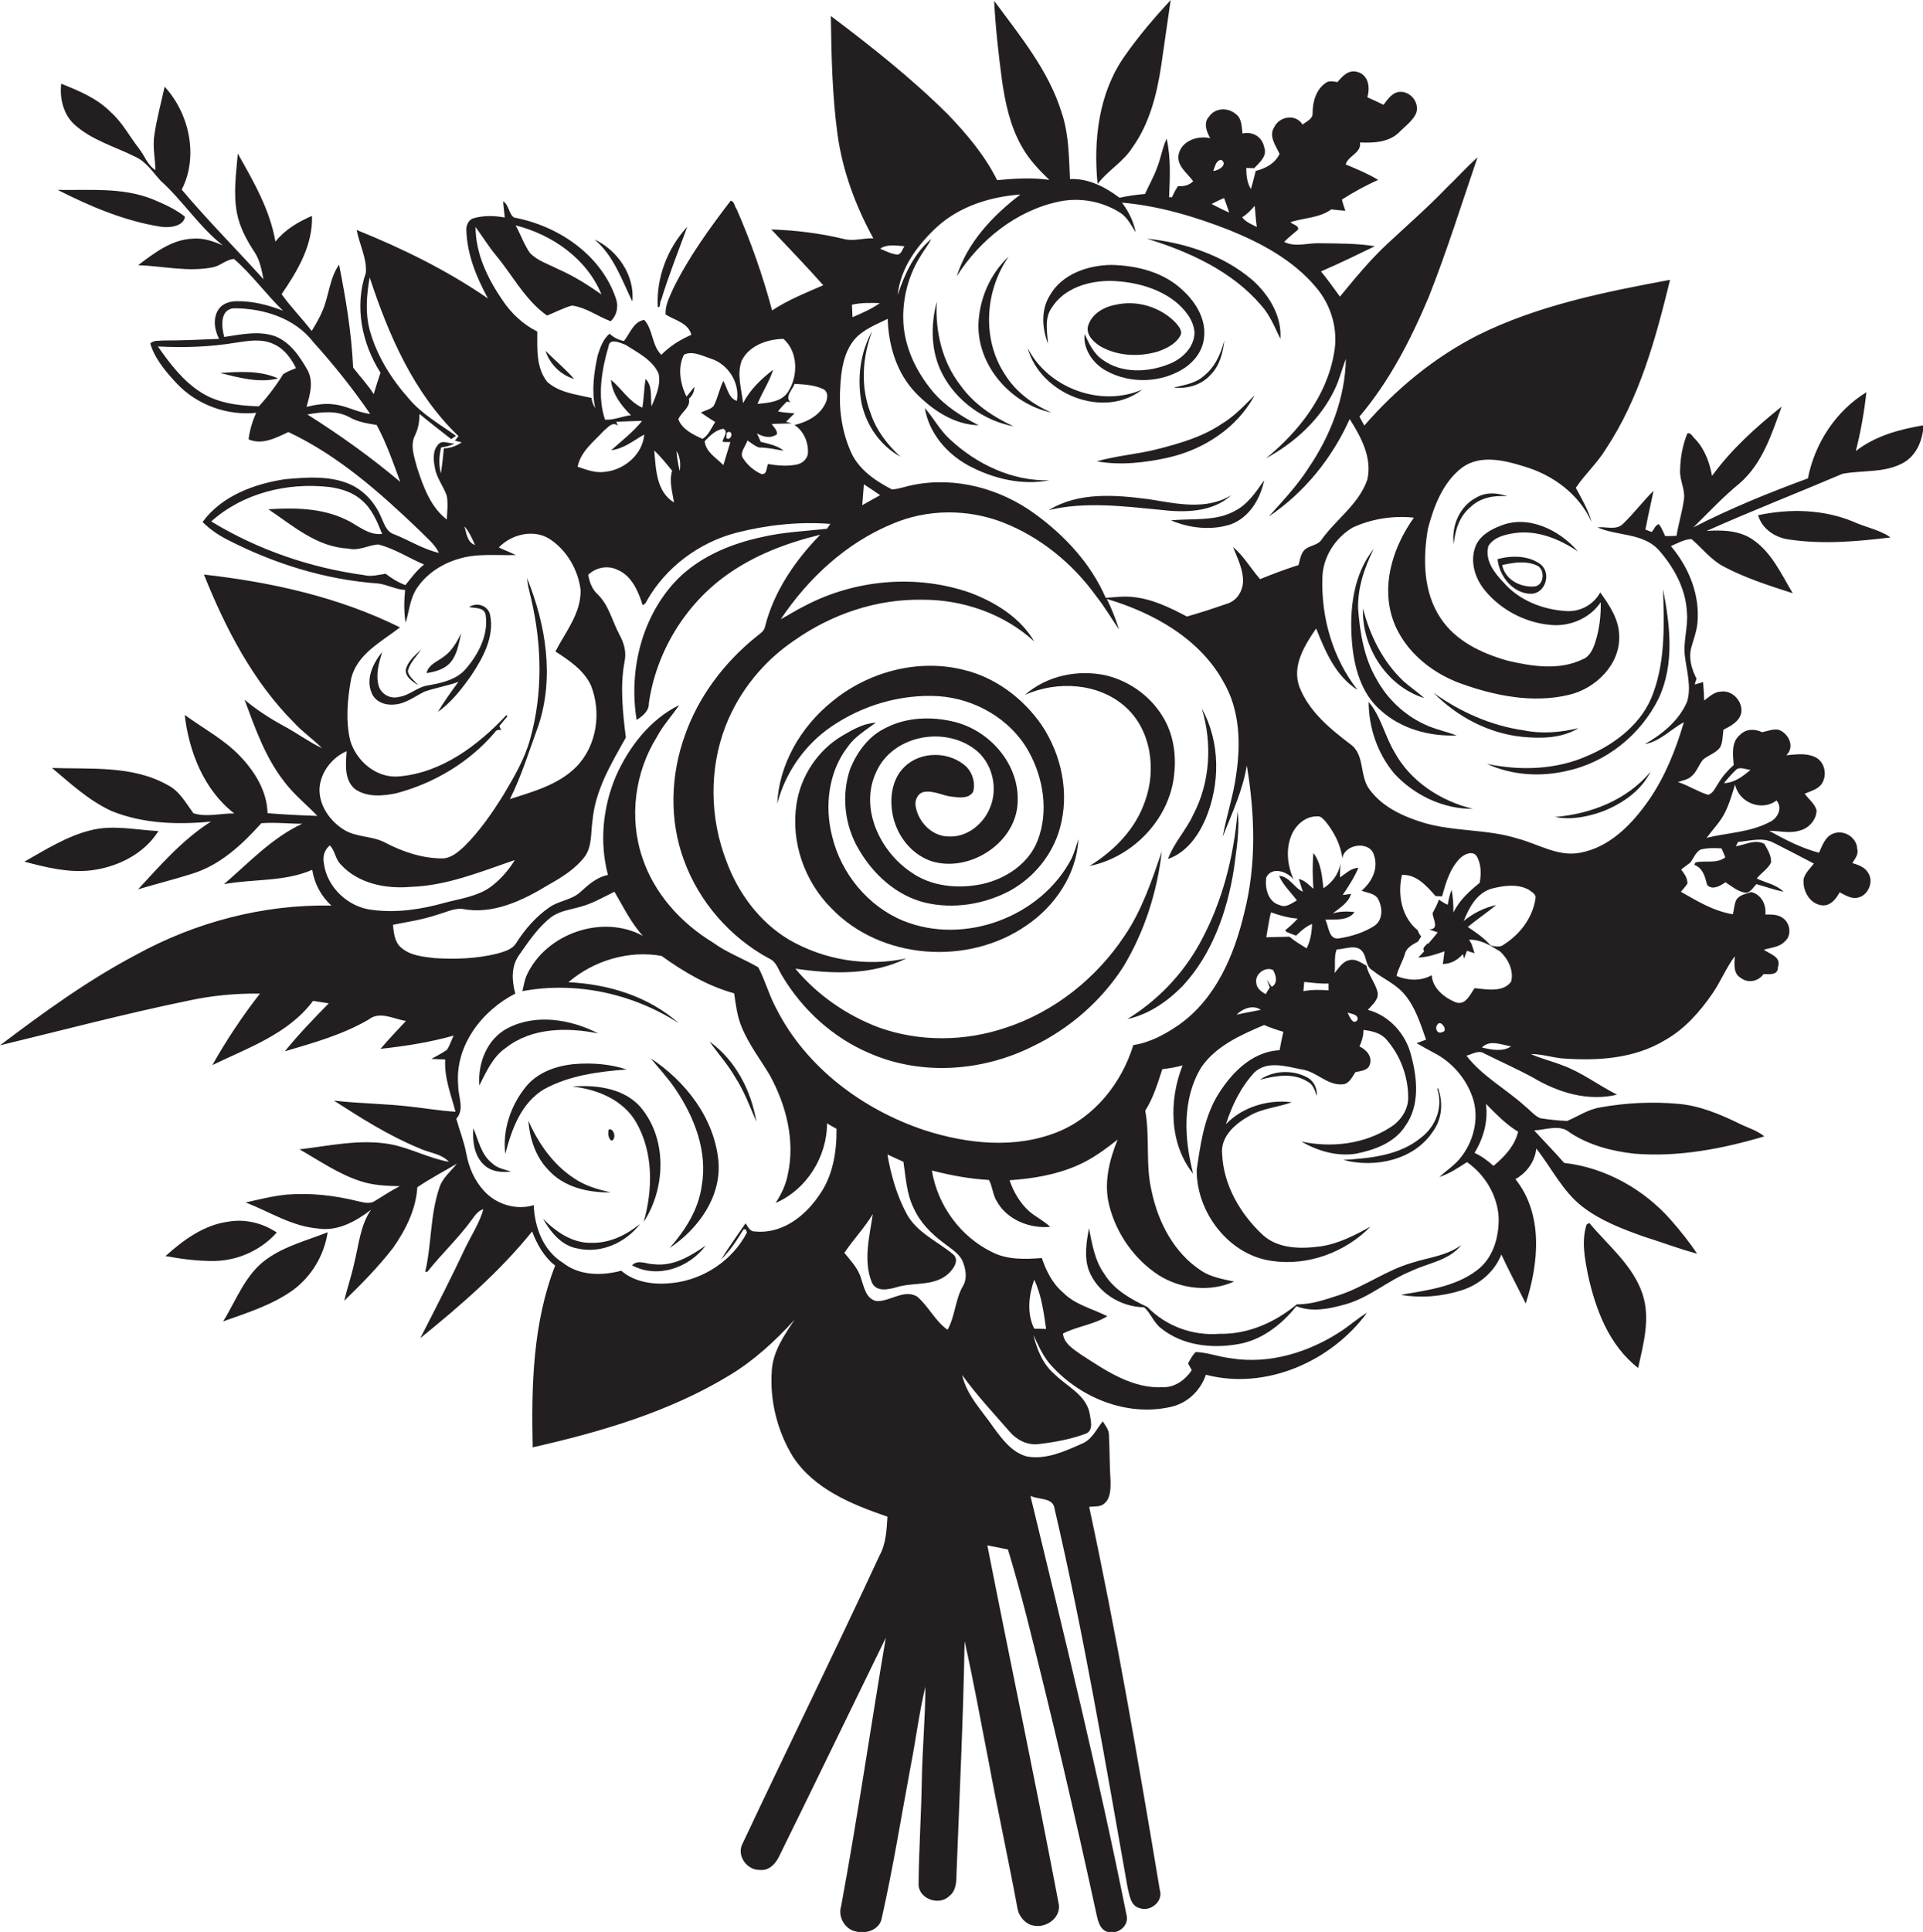 <?xml version="1.0" encoding="utf-8"?>
<!-- Generator: Adobe Illustrator 19.2.0, SVG Export Plug-In . SVG Version: 6.00 Build 0)  -->
<svg version="1.1" id="Layer_1" xmlns="http://www.w3.org/2000/svg" xmlns:xlink="http://www.w3.org/1999/xlink" x="0px" y="0px"
	 viewBox="0 0 710.1 713.2" enable-background="new 0 0 710.1 713.2" xml:space="preserve">
<g>
	<path fill="#231F20" d="M685.3,166.5c1.8-7.1,3.1-14.4,3.9-21.7c-11.3,6.9-19.1,18.9-21.6,31.8c-14.4,5.3-28.7,11.1-42.3,18.1
		c5.6-5.5,10.9-11.2,17-16.2c8.5-7.3,11.9-18.2,15.6-28.4c-9.5,7.6-18.6,15.8-25.7,25.6c-0.9-5-2.7-9.9-6.2-13.6
		c-0.9-0.7-1.5-2.5-2.9-2.1c-1.8,4.3-2.6,9-2.7,13.6c-0.2,3.7,2,7.2,1.4,10.9c-0.6,4.5-2,8.8-2.7,13.3c-1.4,0.1-2.8,0.1-4.2,0.1
		c-0.7-1.5-1.3-3-2.3-4.4c-1.4,0.3-1.8,2-2.7,2.9c-0.8-0.3-1.6-0.6-2.3-0.9c0.9-4.8,2-9.5,3-14.3c-4,3.9-7.3,8.4-11.3,12.2
		c-2.5,2.5-6.3,0.9-9.4,1.3c7.3,3.2,16.5,2,22.4,8.1c5.7,6.4,10.1,14.3,10.6,22.9c0.6,5.6-1.5,11.2-0.7,16.8
		c0.7,5.4,2.4,11.1,0.8,16.5c-3,7-9.1,12-15.6,15.7c5.6-1,9.6-5.5,14.4-8.1c-3,10.2-7,20.3-13.1,29c-6.1,8.7-14.3,17.2-25.2,19.2
		c-8.1,1.6-15.4-3.2-23-5.2c-11.3-3.6-23.5-2.5-34.9-5.9c-7.5-2.3-15.2-5.8-19.9-12.3c-3.8-5-1.6-12.9-7.1-16.7
		c-7.5-5.7-15.3-12.1-18.8-21.2c-2.8-7.8,2-15.3,6.2-21.5c3.4,8.5,7.2,17.6,15.3,22.7c-9.1-11.6-13.4-26.5-13-41
		c0-7.7,4.6-15.1,11.3-19c7-3.2,14.9-4.4,22.5-3.6c-7.2,10.1-11.7,23.2-8.4,35.5c3.3,12.4,14.1,21.6,25.9,25.8
		c12.6,4.5,26.5,7.3,39.8,4.1c9.9-2.3,19-11.3,18.5-21.9c-0.1-6-3.6-11.2-7-15.9c-2.4,4.5-7.4,7.2-12.4,6.9
		c-8.7-0.5-17.5-3.9-23.3-10.6c-3.4-3.5-7-8.2-5.6-13.4c2-3.3,6.2-4.3,9.7-4.8c8.4-1.2,16.6,2.2,23.4,6.8
		c-6.7-7.9-18.4-13.7-28.6-9.5c-3.7,1.4-7.6,3.6-9.2,7.5c-2.2,5.5-0.3,11.8,3.3,16.2c5.9,7.3,15,12.1,24.4,12.9
		c7,0.7,14.5-2.4,18.5-8.4c0.1,5-0.5,10-2,14.7c-0.8,2.5-2,5.4-4.7,6.4c-8.7,4.2-18.7,2.6-27.7,0.5c-9.5-2.7-19.2-7.2-24.8-15.8
		c-6.4-9.6-6.5-22-4.6-33c2.2-8.3,5.5-17,12.5-22.4c6.7-5,15.7-2.8,23-0.5c10.6,3.1,20.3,10.2,24.9,20.5c-1.2-4.5-3.6-8.5-5.8-12.6
		c3.3-5,7.9-9.1,11-14.2c12.5-18.8,18.5-40.9,23.8-62.6c-24.2,4.5-48.7,9.4-70.9,20.4c-16.1,8.2-30.2,19.8-42,33.4
		c-0.6-1.1-1.2-2.2-1.8-3.3c11.1-13.1,19-28.5,25.6-44.2c6.7-16.9,12.1-34.3,18-51.5c-4,3.5-7.5,7.5-11.4,11.2
		c-7,7.3-14.7,14-22.1,20.9c-6.3,5.9-11.8,12.6-17.3,19.3c-2.3-3.1-4.5-6.3-7-9.3c6.7-2.9,13.3-6.1,19.9-9.3
		c-6.7-1.1-13.5-1-20.3-1.1c-4.4-0.2-9,1.6-13.2-0.5c1.6-1.7,3.4-3,5.1-4.5c0.5-1.6-1.9-1.8-2.8-2.8c5-1.6,10.7-1.5,15.1-4.7
		c1.7,0.2,3.4,0.4,5.2,0.5c-0.5-1.4-0.9-2.7-1.3-4.1c4.3-2.8,8.8-5.2,13.4-7.3c-3.8-2.3-7.9-4-12-5.7c1-3.3,5.9-4.2,5.3-8.1
		c4.9,0.2,10.5,0,14.3-3.6c2.1-2.2,4.9-4.1,6.3-6.9c1.6-3.6-1.4-8-5.3-8.2c-3.1-0.2-5,2.6-6.6,4.8c-2-1-4-1.9-6-2.8
		c1.1-3.5,0.5-8.1-3.5-9.3c-3.3-1.1-5.7,1.5-7.5,3.7c-1.5-0.2-3.2-0.7-4.5,0.4c-3.5,2.5-4.7,7-4.7,11.1c0.1,2.2-2.3,3-3.7,4.2
		c-2.5-4.1-8.6-3.1-10.5,1c-2.1,3.3,0.6,6.8,2,9.8c-1.7,3.6-5.2,5.4-8.8,6.3c-0.6,2.2-1.1,4.5-1.8,6.7c-1.4-2.3-1.7-5.1-1.7-7.8
		c0.7,0,2.2,0.1,2.9,0.1c2-2.1,5-4.5,3.7-7.8c-0.7-3.8-4.3-5.9-8-5c-0.3-2.5-0.2-5.7-2.6-7.3c-2.9-2.4-7.5-2.2-9.7,1
		c-2.2,2.3-1,5.6,0.4,8c-4.5-1-10.3,0.8-11.6,5.7c-1.1,4.4,3.1,7.1,5.3,10.2c-1.5,1.5-3.5,2-5.6,1.8c-0.9,1.3-1.6,2.7-2.2,4.1h-1.1
		c0.3-7.2,0.7-14.5-0.9-21.6c-1.6,3.4-2.1,7.1-3.5,10.6c-1.2,3.4-3,6.5-4.5,9.8c-3.2,0.3-6.3,0.7-9.4,1.4c-5.3-4-11.5-7.2-18.3-6.9
		c-0.4-8.2-0.4-16.5-3-24.3c-4.8-15.7-15.4-28.5-25-41.5c0.5,9.8,1.6,19.6,2.9,29.4c1.2,8.3,3,16.8,7.2,24.2
		c2.6,4.8,6.4,8.8,10.3,12.5c-6.4-0.9-12.9-0.5-19.3,0.1c-4.5-9.1-11.2-17-18.2-24.3c-13.4-13.3-28.2-25-43.2-36.3
		c0.2,14.7,0.5,29.4,2.5,44c1.9,13.4,6.7,26.3,13.2,38.1c-3.7-0.2-7.3,1.2-11,0.2c-8.7-2.1-17.7-3.2-26.7-3.5
		c6.4,6.8,13,13.6,19.2,20.6c-6.4,2.8-13,5.4-18.9,9.3c-3.4-12.8-7.8-25.3-13.1-37.4c-0.8-1-0.8-2.9-2.2-3.1
		c-7.8,10.2-15.4,20.7-21.1,32.2c-1.3,3.1-3.2,6.3-2.9,9.8c3.4,2.2,8.3,3,9.5,7.5c-4.1,1.8-7.9,4.1-11.1,7.4
		c-3.6-3.6-3-9.3-6.3-12.9c-4,0.6-5.3,5.1-7.5,7.8c-2-0.4-3.8-1.3-5.3-2.7c-2.4,1.9-3.5,5.2-4.4,8c-1.4,6.4-2.3,13.1-0.9,19.5
		c-0.7-1.1-1.2-2.4-1.4-3.8c-5.6-1.3-11.8-1.9-16.3-5.9c-4.2-5.2-3.7-12.3-3.7-18.6c-5.2-2.6-9.6-6.7-12.8-11.5
		c-5.5-8-10-17.3-10-27.1c2.5,3.4,4.7,7,7.4,10.3c6.3,7.5,10.8,16.6,19,22.4c3-1.2,6-2.8,9.2-3.7c5.2,0.7,9.5,4,14.3,5.8
		c2.4-2.3,3-5.7,1.8-8.8c-5.6-16-21.4-26.5-37.5-29.5c-2-1.4-1.8-4.6-4-6c0.1,2,0.4,4,0.6,6c-3.7-0.7-7.6-0.8-11.3,0.2
		c-1.9,0.4-2.9,2.4-2.9,4.2c0.2,9.1,3.7,17.6,8,25.5c-15.1-10.4-31.6-18.5-48.5-25.3c1,5.3,3.8,10.4,3.4,15.8
		c-4.3,12.3-1.5,26.1,5.4,36.9c-0.9,2.6-1.7,5.2-2.5,7.9c-2.2-3.5-5.1-6.5-7.6-9.8c-0.6-12.8-2.7-25.5-5.2-38
		c-3.5,5-3.7,11.3-6,16.8c-1.1,2.7-2.6,5.2-4.1,7.7c-3.5-4.6-7.7-8.8-11.1-13.6c5.8-8.5,11.6-18.1,11.2-28.9
		c-5.1,2.2-10,5.1-13.5,9.5c-2-11.7-8.1-22.3-13.9-32.5c-0.6,7.3-1.7,14.7-0.3,22c1,5.2,3.6,10,6.5,14.4c2,3,2.6,6.6,3.3,10
		C87.3,92,76.7,81.4,67.1,70c6.3-12.3,2.8-28.1-6.3-38c-1.3,5.9-2.9,11.8-3.8,17.8c-0.7,4.3,0.3,8.6,0.4,13c-3-1.9-4-5.4-6.1-8
		c-3.5-4.5-6.1-9.6-10.4-13.4c-5-5.1-11.8-7.9-18.3-10.5C22,36.2,23.3,42,27.3,45.8c6.5,6,15.2,8.3,22.9,12.2c4,1.9,6.3,5.7,9.2,8.8
		c8.2,7.4,14.2,17,22.9,23.8c-3.4-1.5-7.1-2.8-10.9-2.5c-7.9,0.2-14.4,5.3-20.4,9.8c9.1,0.3,18.4,2.6,27.5,0.8
		c2.8-0.5,5-2.9,7.9-3.1c6.6,5.7,11.8,13,18.1,19.1c-5.4-2.1-11.2-3.6-17.1-3.5c-2.5,0-5.2,0.8-6.7,3c-2.2,3.3-1.5,7.6,0.2,10.9
		c-6.8,0.3-13.7,0.6-20.5,0.6c-1.6,0.2-3.7-0.2-4.9,1.1c1.7,5.8,5.9,10.6,9.9,14.9c7.4,7.8,18.5,11.8,29.2,10.7
		c-1.4,3.1-2.4,6.4-2.8,9.8c5,2.2,10.2-0.6,14.7-2.7c18.5,8.7,34,22.5,48.6,36.5c2.5,2.6,5.4,4.8,7,8.1c-5.8-1.3-10.9-4.6-16.4-6.8
		c-3.1-0.9-3.9-4.2-5.1-6.7c-2.2-5.1-6.2-9.5-11.3-11.8c-7.5-3.3-16-2.6-24-1.9c-11.4,1.7-23.5,6.2-30.5,15.8
		c2.7,2.7,5.8,4.8,9.1,6.5c17.3,8.9,36.2,14.8,55.7,16.2c3.4,0.4,6.5,2.2,10,2.4c-0.4,4-0.5,8.1,0.2,12.1c1.3-4.3,1.6-8.9,4.1-12.7
		c3.6-5.4,9.3-9.1,15.5-10.9c6.8-2.1,14.1-1.2,21.1-1.4c-2.1-1-4.2-1.8-6.3-2.8c4.7-4.9,12.9-6.9,18.8-3.1
		c6.3,4.1,10.5,11.4,11.4,18.8c0.2,8.6-5.6,15.5-9.3,22.7c5.1,3.3,10.5,6.9,13.1,12.5c4,10,2.2,22.3-5.4,30.1
		c-6.6,6.6-15.8,9.1-24.5,11.9c4.3-8.6,7.1-17.8,10.4-26.8c6.1-18,2.9-37.6-4.1-54.8c0.2,2.5,0.9,5,1.5,7.5c4,17,4.4,35-0.3,51.8
		c-2,7.4-5.9,14-9.8,20.6c-4.3,6.9-8.9,13.6-14.7,19.3c-2.2,2-4.7,4.2-7.9,4.3c-7.4,0-14.6-2.4-21.1-5.8c-4.8-2.6-10.7-1.9-15.3-4.8
		c-5.2-3.2-9.3-9.1-9-15.4c0.5-6,4.6-11.2,10-13.6c-0.3,4.7-1,10.6,3.1,14c4.4,3.1,10.4,2.6,15.4,1.5c13.9-3.7,26.8-11.4,36.2-22.4
		c0.5-0.9,1.4-1.2,2.4-0.8c-0.2-0.5-0.5-1-0.7-1.6c1-1.2,2-2.4,3-3.6l-0.4-0.4c-10.4,11.1-23.8,21.2-39.4,22.6
		c-8.4,0.9-16-5.5-18.3-13.3c-1.7-7.4-1-15.1,0.3-22.4c2-9.4,11.2-13.9,18.1-19.3c-22.6-11.2-47.5-16.7-72.4-19.5
		c8,19.9,18.1,39.5,33.4,54.8c3.1,3.4,7,6,10.2,9.3c-5-2.4-9.4-5.7-14.3-8.3c-5.1-2.8-9.9-5.9-14.3-9.6c3.9,10.5,7.7,21.4,14.7,30.3
		c3.5,4.7,8.2,8.4,12.2,12.6c-6.1-0.2-12.3-0.5-18.4-1c-0.2-8.1-4.7-15.4-10.2-21.1c-5.9-6.2-13.6-10.2-20.4-15.2
		c1.6,13.7,7.1,27.7,18.3,36.4c-5-0.1-10.3,1.5-15.1-0.1c-2.8-3.8-5.1-8.2-9.5-10.4c-12.9-7.3-28.4-5.8-42.7-6.3
		c6.9,5.8,13.7,12.1,22,15.9c11.6,4.7,24.4,5.1,36.7,3.9c-10.4,6.6-18.6,16-26.9,25c6.7-2,13.5-3.7,20.1-5.8
		c10.3-3.2,18.4-10.8,25.4-18.6c5-0.4,10,0.2,15.1,0.2c-11.2,5.2-19.7,14.4-28.9,22.3c10.8-2,22.3-0.8,32.6-5.3
		c0.8,5.1,3.3,9.8,7.1,13.2c-25.1-0.5-50.2,6.1-72.2,18.2C32.4,361.9,16,373.8,0,385.9c23.2-5.6,46.2-11.7,69.6-16.5
		c8.7-1.9,17.5-2.7,26.4-2.6c-6.5,8.3-12.4,17.2-17.6,26.4c13.2-6.4,28.1-11.5,37.2-23.7c1.9,0.3,3.8,0.6,5.8,0.9
		c-5.6,5.7-11.2,11.5-16.2,17.7c10.5-3.1,21.3-6.1,30.9-11.7c4.1-3.3,9.3-0.2,13.8,0.5c-3.2,3.4-6.4,6.8-9.4,10.3
		c9.1-1,18.2-2.4,27-4.9c-0.8,1.7-1.4,3.6-2.4,5.2c-1.8,1.3-3.8,2.3-5.8,3.4c1.7,0.1,3.4,0.2,5.1,0.2c-0.4,6.7,2.1,12.9,3.8,19.3
		c-5.6-0.3-11.2-1.3-16.8-1.9c-9.3-1.1-18.7-1.1-28.1-2.2c10.1,6.5,20.2,12.9,31.3,17.5c3.7,1.8,8.3,2,11.2,5.1
		c-7.5-1.3-14.2-5.1-21.7-6.5c-11.2-2-22.4,0.6-33.5,1.9c7.4,4.2,14.5,9.2,22.7,11.8c4.6,1.5,9.5,1.7,14.3,1.8
		c-3.3,1.7-6.3,3.7-9.4,5.6c-1.9,1.1-4.2,0.3-6.2-0.1c-8.5-2.1-17.3-3.1-26.1-2.4c-5.1,0.5-10.2,1.8-15.2,2.9
		c8.8,3.4,17,8.8,26.6,9.6c7.3,1.2,14.1-2.6,19.7-6.9c-4,5.8-4.5,13-6.2,19.7c-1,4.7-2.6,9.3-3.7,13.9c6.4-6.2,12.7-12.6,18.1-19.6
		c4.6-6.6,8.4-14.1,8.9-22.3c4.7-3.2,9.7-5.8,14.6-8.7c-2.3,2.9-5.4,5.3-6.5,9c-3.4,10-2.8,20.8-5.2,31c0.2,0,0.7-0.2,0.9-0.2
		c5.3-6.7,11.6-12.5,16.6-19.5c1.1-1.5,2.2-3,4-3.5c-1.4,5-4.3,9.4-6.6,14.1c-5.3,11.3-11,22.4-16.7,33.5
		c14.8-12,29.3-24.5,41.3-39.4c1.8,4.8,4.4,9.4,8.5,12.6c-8.3,21.3-8.8,44.6-8.3,67.1c25.2-5.7,50.5-13.1,72.7-26.6
		c9.1-5.5,16.9-12.7,24-20.5c-3.8,5.7-8,11.7-8.4,18.8c-0.8,11,2,22.2,7.7,31.6c7.8,12.1,21.9,17.8,35,22.3
		c-0.3,4.9-0.5,9.9-2.9,14.3c-16.5,35.6-33.9,70.9-50.6,106.4c-2.3,4.3,1.5,9.8,6.3,9.7c3.8,0.5,6.3-2.8,7.6-5.8
		c13.1-26.6,26-53.3,39-79.9c-5.6,33-10.4,66.2-16.5,99.1c-1.3,4.1,1.6,8.8,5.8,9.4c3.7,0.9,8.5-0.9,9.2-5
		c4.2-18.6,7.2-37.5,10.7-56.2c1.9-9.7,3.1-19.6,5.4-29.2c0,11.4-1.1,22.8-1.3,34.2c-0.2,13-1.1,26-1.2,38.9
		c0.2,5.3,7.6,7.8,11.3,4.2c2.5-1.9,2.7-5.2,2.7-8.1c1.1-28.7,2.5-57.3,3-86c3.3,14.6,5.9,29.3,8.8,44c3.4,18.4,7.4,36.6,10.8,55
		c0.6,2.7,2.8,5.3,5.6,5.9c4.7,1.2,10.3-2.7,9.6-7.7c-8.4-44.3-17.7-88.4-26.4-132.6c2.5,0.5,5.1,1,7.6,1.5c2.4,7.9,4.6,15.9,6.7,24
		c9.4,37,18.1,74.3,26.2,111.6c0.5,2,1.2,4.5,3.4,5.4c3.7,1.6,8.6-1.8,7.5-6c-10.4-51.9-23-103.3-35.5-154.8
		c2.8,1.5,8.4,0.5,8.9,4.7c10.8,46.3,18.7,93.2,27,140c0.7,2.8,1.1,6.7,4.4,7.5c3.9,1.5,8.8-2.4,7.5-6.6
		c-7.9-47.3-16-94.6-26.1-141.5c1.8-0.3,3.9,0.1,5.4-1.1c2.5-1.9,2.5-5.4,2.5-8.2c-0.4-5.7-0.3-11.4-0.6-17.1c0.1-2-1.3-3.6-2.3-5.2
		c-2.4,3-4,6.8-7.8,8.3c-6.3,2.8-13.1,5.9-20.1,4.7c-5.7-1.5-9.3-6.5-12.6-11c-4.2-6.1-9.8-11.7-11.4-19.1
		c5.3,7.4,11.6,14.1,17.6,21c2.6,3,6.5,5,10.6,4.5c6-0.7,12-1.8,17.6-3.9c2.8-1.3,1.6-5,1.3-7.3c-1.3-7-8.5-10.1-13.1-14.7
		c-4.3-3.7-6.4-9.1-7.7-14.4c1.9,4,3.6,8.1,6.7,11.4c10.8,11.9,27.9,18.8,43.9,15.2c6.2-1.3,11.1-6,13.1-11.9
		c22.1,5.8,46.3-4.9,59.5-22.9c-3.2,1.9-6,4.4-9.1,6.5c-12,8-26.8,12.7-41.3,10.3c-4.3-0.5-8.4-2.1-12.8-2.3c-1.3,1.1-2,2.7-2.9,4.2
		c0.3,0.6,1,1.8,1.4,2.5c-2.3,3.5-6.1,6.3-10.4,6.3c-11.4,0.7-21.2-6-30.3-11.9c-2.8-2-6.5-4.1-6.9-7.9c5.3-2.7,11.4-3.3,16.4-6.4
		c-5.5-2.8-11.9-4.2-16.4-8.8c-3.9-3.3-6.2-8-7.8-12.7c-6.2,0.5-12.8,0.7-18.4-2.2c-11.7-5.7-20.1-17.3-22.2-30.1
		c6.9,1.8,14,3.1,21.1,3.5c1.3,2.4,1.4,5.5,2.9,7.9c3.8,6.8,12.1,10.1,19.7,9.4c-2.3-2.2-5.2-3.6-7.6-5.6c-3.5-3.1-5.9-7.2-7.4-11.6
		c8.6-0.6,17.2-2,25.1-5.5c5.4-2.3,10.2-5.9,14.8-9.5c-3.1,7.6-5.2,16.1-3.1,24.3c2.6,10.4,9.2,19.8,18.2,25.7
		c8.2,5.2,19,6.4,27.9,2.4c-4.1-0.9-8.5-1.6-12.1-4c-10-6.5-15.9-17.8-18.3-29.2c-2.4-9.8-0.6-20-2.4-29.9c3-4.7,4.6-10.1,6.3-15.3
		c2.5-0.3,5-0.7,7.5-1.4c-5.1,12.8-5,28.9,3.9,40c-3.3-12.8-4.2-27.5,3-39.3c5.4-7.9,14.7-12,23.2-15.6c2.3,1,4.7,1.8,7.1,2.5
		c-0.5,2.3-1,4.5-1.4,6.8c-10.6,0.5-18.5,9.1-23.5,17.7c-4.5,8.1-5.8,17.5-7.1,26.5c-0.1,15.7,11.9,31.5,27.9,33.6
		c13.2,1.9,27-3.2,36.3-12.7c-5.8,3.2-11.7,6.3-18.4,7.3c-7.3,1-15.9,1-21.6-4.4c-8.2-7.7-14.3-18.3-14.8-29.6
		c-0.7-6.6,4.9-11.3,10.1-14.2c4.8-2.8,10.5-3.1,15.6-5c-8.7-1.1-18.2,1.7-24.3,8.1c2.2-6.9,5.5-13.7,10.5-19.1
		c4.8-4.5,11.8-2.2,17.5-1.1c5.4,0.7,9.3,5.9,15,5.5c2.5-0.1,3.6-2.7,4.8-4.5c1.9-0.5,4.5-0.5,5.3-2.7c1.1-3-1.2-5.6-3.8-6.8
		c0.9-1.9,1.5-4,1.5-6.1c3.1,0.4,6.4,1.1,8.5,3.6c5.1,5.8,8,13.6,8,21.4c0,4.5-2.8,8.6-6.5,10.9c-9.7,6.3-21.9,7.7-33,5.3
		c6.1,3.5,13.2,5.6,20.2,4.5c6.9-1.4,14.2-4,18.2-10.2c5.4-7.5,4.5-17.5,2.2-26c-1.9-7.9-8-14.8-16-16.9c1.6-1.9,4.1-3.7,3.6-6.5
		c-0.8-3.5-3.4-6.3-4.1-9.8c-1.9-1-3.8-2.6-6.1-2.1c-2.7,0.4-4.1,3-5.7,4.8c0.4-2.8-0.3-6.1,0.8-8.7c3.2-0.1,7.7-2.3,9.8,1.2
		c1.3,2.1,1,5.2,3.4,6.5c3.7,3,8.4,4.9,11.6,8.6c4.2,4.8,6.1,11.1,8.2,17c-0.9,0.3-2.6,1-3.5,1.3c2.1,1.2,4.2,2.4,6.3,3.5
		c6.7,3.4,12,9.5,14.4,16.6c2.6,7.7,0.3,16.5-4.8,22.6c-2.2,2.6-5,4.4-7.5,6.7c3.7-1.2,7-3.4,10.2-5.5c6.6,4.6,11.2,12.2,11.7,20.3
		c0.2,7.3-2,15.2-8.1,19.7c-8.1,6.1-18.4,7.3-28,9c7.5,1.3,15.3,0.6,22.5-1.7c6.5-2.1,12.1-6.8,14.6-13.2c2.8,6.1,6,12,9,18.1
		c4.8-14.8,6.6-32.9-3.8-45.9c4.2-2.4,7.2-6.5,7.7-11.3c5.7,7.2,9.7,15.8,17.1,21.5c6.6,5.1,14.5,8.1,22.3,10.9
		c6.7,2.1,13.2,4.6,20,6.4c-2.9-4.3-6.1-8.3-9.5-12.2c-10-11.5-24.4-19.6-39.6-21.3c-3.6-4.1-7.4-8-11.1-12
		c4.4-0.2,9.5-2.4,13.2,0.8c7.1,4.7,15.6,6.9,23.9,7.8c16.2,1.3,32.4-1.8,47.9-6.4c-2.8-2.3-6.3-3.2-9.4-4.8
		c-7-3.4-14.4-6.5-22.2-7.2c-9.7-0.9-19.5-0.4-29,1.3c-4.4,0.7-8.2,3.3-12.2,5c-3.3-0.1-6.6-0.5-9.9-1c-2.2-0.9-3.7-2.9-5.5-4.3
		c-7.1-6.5-15.9-11.1-21.8-18.8c2.1-0.5,4.5-2.2,6.6-0.8c6,3,12.1,5.7,18,8.9c9.2,5.5,20.3,8.9,31,6.3c-6.9-3.5-13.1-8.3-20.3-10.9
		c-3.8-1.5-7.8-2.4-11.5-4.1c3.9,0,7.6,1.2,11.4,1.6c12.9,1,26.7,0.2,38.1-6.7c7.3-4.1,12.9-10.5,17.6-17.3c3-4.4,5-9.4,8.2-13.7
		c-0.1,2.8-0.7,6.3,2.2,8c2.7,2.1,6.5,1.3,8.4-1.4c2.1,0,5.4,0.5,5.3-2.5c1.4-3.9-2.8-4.8-5.2-6.5c2.6-0.8,5.8-0.9,7.8-3.1
		c2.7-2.3,1.9-6.9-0.9-8.7c-1.8-1.3-4.2-1.2-6.3-1.2c0.3-3.7-1.4-7.3-5.2-8.3c-2,0.7-4.6,1-5.7,3.2c-0.6,1.6-0.7,3.3-1.1,5
		c-7-1.1-13.1-4.8-19.2-8.3c0.8-1,1.7-1.9,2.4-3c0.1-2.1-1.2-3.7-2.3-5.2c1.1-0.9,2.2-1.7,3.3-2.5c1.3-1.6,2-3.9,3.9-4.9
		c2.5-0.6,5.1-0.6,7.7-0.4c0.5,1.1,1,2.2,1.4,3.3c-3.3,2.5-7.5,1-11.1,1.9c-0.1,0.2-0.2,0.6-0.3,0.9c3.2,1.2,3.9,4.4,4.7,7.4
		c2,2.1,4.9,0.2,6.8-1c2.1,1.4,4.1,3.1,6.6,3.7c2.3,0.8,3.4-1.7,4.8-3c3.3,0.9,6.6,2.1,10,2.8c-2.7-2.7-6.6-3.3-9.9-4.9
		c1.7-2.1,4.1-3.5,5.3-5.9c0.1-2.6-1.3-4.8-2.5-6.9c-3.6-1.8-7,0.4-10.5,0.9c0.2-0.4,0.6-1.2,0.8-1.6c4.3-0.3,8.9-1.9,13.1,0.3
		c5,2.5,9.9,5.1,14.9,7.7c-1.4,1.8-3.2,3.4-3.8,5.7c-0.4,4.2,2.1,9.1,6.7,9.7c3.1,0.4,5.3-2.3,6.6-4.8c2,1,4.2,2.5,6.6,2
		c3.9-0.7,6.1-5.8,4-9.1c-1.2-2.2-3.7-3-5.9-3.7c1-1.6,2.4-3.2,1.8-5.3c-0.2-4.2-4.9-7.1-8.8-5.6c-3,1.1-4.1,4.4-5.3,7.1
		c-6.5-1.7-12.5-4.8-18.4-8.1c3.8,0,7.6,1.1,11.3-0.1c3.3-0.8,6.1-3.9,6.2-7.4c-0.6-2.5-2.9-4.1-4.4-6.2c2.3-1,5-1.6,6.4-3.8
		c2-3.2,1-8-2.5-9.7c-3.3-1.6-7.1-1-10.7-0.7c3.3-3,0.9-8.1-2.8-9.4c-2.1-0.4-4.1,0.5-6.1,0.9c-2.7-1.3-5.9-1.3-8.1,0.9
		c-3.4,2.7-2.7,7.4-2.4,11.2c-2.2,2-4.2,4.2-5.7,6.8c-1.1,1.5-1.8,3.7-3.8,4.2c-3.9-1.2-7.3-3.5-11.1-4.7c1.8-0.6,3.8-0.9,5.2-2.3
		c1.8-1.6,2.5-4.1,4.1-6c2-1.7,4.9-2.4,6.4-4.7c0.9-2,0.8-4.2,1.1-6.3c2.7-1.4,5.9-3,6.6-6.3c0.6-4.2-3.3-8.4-7.5-7.8
		c-2.5,0.1-4.3,1.9-6.2,3.3c-0.1-2.3-0.2-4.5-0.4-6.8c-1,0.3-2.1,0.6-3.1,0.9c0.2-0.7,0.4-1.5,0.7-2.1c-1.8-3.5-3-7.5-2-11.4
		c0.8-3,2-6,2.3-9.1c1-10.4-3.1-20.6-9.8-28.5c2.4-1,4.8-2.5,7.6-2.6c3.9,3.3,7.1,7.6,11.8,10.1c8.1,4.3,16.9,7.1,25.6,9.9
		c-4.2-7-7.7-14.9-14.6-19.7c-5-3.5-11.3-3.7-17.2-3.3c16.6-7.4,33.5-14,50.2-21.1c7.5-1.4,15.8-0.2,22.7-4.2
		c4.7-2.8,6.9-8.3,7.2-13.7C701.4,158.5,692.5,160.9,685.3,166.5z M222.1,108.7c-5.1-3.6-10.4-6.9-16.1-9.4c-3.5-1.8-7.5-3-10.3-5.9
		c-2.2-3.1-3.4-6.8-5.3-10.2C203.9,86.6,216.7,95.5,222.1,108.7z M149.7,216c-2.7-1-5.1-2.5-7.3-4.2c-2.7,0.4-5.3,1.2-8,0.5
		c-19.9-2.7-39.3-9.4-56.4-19.8c11.7-10.5,28.2-14.5,43.7-12.7c4.3,0.6,8.6,1.9,11.9,4.9c3.8,3.2,5.7,7.9,7.5,12.4
		c-5.2,0.6-9-3.3-13.4-5.3c-8.9-4.3-19-4.4-28.6-3.8c9.1,6.1,18,14,29.5,14.5c3.9,1,7.4-1.3,11.1-1.5c6,1.5,11.2,5,16.9,7.4
		C153.8,210.6,151.8,213.4,149.7,216z M104.6,138.1c-2.6,4.2-5.7,8.3-9,11.9c-7.3-0.2-15-1.1-21.3-5.1c-6.7-4.2-11.5-10.6-16-17
		c9.6,0.5,19.3,0.2,28.8-1.4c4.6-0.7,9.7-1.6,14.1,0.6c3.8,1.7,6.3,5.2,8.1,8.8C107.6,136.6,106,137.2,104.6,138.1z M113.6,136.7
		c-2.9-5.1-6.4-10.4-12.1-12.6c-6.1-2.1-12.6-0.6-18.7,0.3c-1-3.7-1.7-10.1,3.5-10.6c10.9,0,22.6,3.6,29.4,12.5
		c7.6,8.4,14.6,17.2,21,26.5c-4.6-0.5-8.7-3-13.3-3.5c-3.4-0.5-6.9,0.1-10.2,0.9C114.4,145.9,115.9,141,113.6,136.7z M113.5,153
		c5.1-0.9,10.8-1.6,15.5,1c3.1,1.8,6.6,2.3,10.1,2.9c3.6,6.7,6.1,13.9,8.7,21C137,168.8,125.4,160.5,113.5,153z M163.9,165.5
		c-0.3,3.1-0.6,6.2-1.1,9.3c-0.8-3.2-0.7-6.4,0.1-9.6c1.7-0.3,3.4-0.6,5-1.5c-1.9,0.3-4.4-1.5-6,0.3c-2.2,2.3-1.9,5.8-1.3,8.7
		c0.6,3.8,3.2,6.8,4.4,10.4c0.5,2.9,0.1,5.8,0,8.7c-6.1-4.7-8.7-12.2-11-19.2c-1-3.9-2.7-8.2-0.7-12c1.2-2.5,1.6-5.1,1.6-7.8
		c3.8,3.2,7.8,6.2,11.7,9.3c0.6-0.4,1.2-0.8,1.8-1.2c-6-4.3-12.6-8-17.4-13.7c-6.5-7.3-11.9-15.9-14.5-25.4c-1.7-6.4-1.1-13,0-19.4
		c7,21.3,16.3,42.8,32.8,58.6c-0.4,0.6-0.9,1.1-1.3,1.7l2.5,0.6C168.4,164.7,166.2,165.5,163.9,165.5z M171.5,194.3
		c1.7,2,2.9,4.5,3.9,6.9C172.5,200.2,172.3,196.9,171.5,194.3z M381.9,472.4c2.7,5.7,3.5,12,4.4,18.2c-1.5,0-2.9-0.1-4.4-0.1
		C379.1,484.7,379.9,478.2,381.9,472.4z M501.3,376.5c-1.7,2.3-3-1.4-3.7-2.7C498.9,374.3,501.7,374.4,501.3,376.5z M548.7,407.5
		c3.7,3.7,7.4,7.6,11.9,10.3c-1.3,5.3-5.1,9.3-9.1,12.6c-2.1-1.9-4.4-3.6-7-4.8C547.8,420.2,549.6,413.8,548.7,407.5z M463.3,76
		c0.3,2.6,0.4,5.2,0.8,7.8c-1.9-1-4.1-1.8-5.4-3.6C460.5,79.1,461.9,77.6,463.3,76z M451,59c2.6,1.8-1.2,4.1-3,4.1
		C448.7,61.6,448.9,59.2,451,59z M452,73.1c0.7,1.8,1.3,3.6,1.9,5.4c-2.2-1-4.4-2.1-6.5-3.2C448.9,74.5,450.4,73.8,452,73.1z
		 M334,90.9c-0.8,1-1,2.7-2.5,3.1c-2.3-0.2-4.4-1.3-6.5-2.2C327.7,90,331,90.7,334,90.9z M324.9,111.9c-3.1,2.2-6.6,3.7-10.1,5.2
		c-0.1-1.5-0.1-3.1-0.2-4.6C318,111.7,321.5,111.8,324.9,111.9z M310.3,142.7c0.3-5.9,1.2-12.3,5-17.1c3.2-3.9,8.1-5.7,12.5-7.9
		c0.3,9.9,3.3,20,10.3,27.3c6.1,6.3,14.2,11.8,23.3,12c-6.2-3.2-12.3-7-16.9-12.4c-5.7-6.8-9.9-15.1-10.8-24
		c-0.8-8.9,1.3-18.1,6-25.7c1.3-2.3,3-4.3,4.2-6.7c-6.3,5.3-9.9,13-12.4,20.7c1-10.2,7.5-18.7,14.8-25.4
		c8.3-7.4,19.5-10.9,30.5-11.7c-10.2,7.8-19.6,17.7-23.5,30.2c8.5-13.4,22-24.3,37.8-27.6c7.6-1.6,15.9-0.1,22.5,4.1
		c2.7,1.7,4.1,4.7,5.8,7.3c-0.8-4-2.6-7.7-5.1-11c13.7,1.2,27.1,5.2,39.8,10.2c11.8,4.8,23.5,11.1,31.8,21
		c5.7,6.6,8.4,15.8,6.7,24.5c-2.7,15.7-13,28.8-25.1,38.7c10.6-5.8,20-14.3,25.3-25.3c1.8-3.7,2.7-7.6,4.2-11.4
		c-0.3,14.4-5.7,28.3-13.7,40.1c-4.2,6.6-9.6,12.3-14.8,18.1c13.1-8.8,23.4-21.5,29.9-36c4.2,6.6,8.4,14.4,6.5,22.4
		c-3.1,9-11.4,14.5-16.8,22c-1.5,2.5-5.1,2.1-6.8,4.4c-1.1,1.5-1.3,3.4-1.8,5.1c-4.8,1.5-9.5,3.3-14.2,5.2c-3.4-3.9-6-8.5-10-11.9
		c1.5,3.8,3.4,7.5,3.7,11.7c0.3,4-2,8.2-6,9.3c-4.9,1.7-9.7,3.3-14.7,4.7c-6.3-3.3-12.8-6.5-19.9-7.2c-3.4-0.4-6.8,0.1-10.1,0.3
		c-5.4-12.5-15-22.9-26-30.9c-12.8-9.4-29.3-13.9-45-10.8c-2.7,0.5-5.2,1.5-7.9,1.7c-6.4-3.3-12.8-7.7-15.5-14.6
		C310.8,158.8,309.7,150.7,310.3,142.7z M325,182.8c-2.2,1.2-4.4,2.5-6.6,3.7c0.2-2.6,0.4-5.1,0.6-7.7
		C321,180.1,323,181.4,325,182.8z M304.8,148.9c-2.1,4.5-6.8,6.9-11.4,8c3.5,2.3,5.3,6.7,4.9,10.8c-0.4,2-2.2,3.4-4.1,3.8
		c-3.5,0.7-7.1,0.4-10.6-0.2c-0.6,1.2-0.3,4-2.4,3.7c-2.6-1.1-5-3.1-6.6-5.5c-1.9-2.2,0.8-4.7,1.4-6.9c1.4,0.9,2.7,2.1,4.3,2.6
		c3.1,0,6.1,0.7,9.1,1.2c-2.4-2-5.5-2.5-8.5-3.3c-0.3-0.8-1-2.3-1.4-3.1c2.3,1.3,5.1,2,7.4,0.3c0.2-1.6-1.3-2.6-1.9-3.8
		c2.4-0.1,4.9-0.1,7.4-0.2c-0.5-0.1-1.5-0.4-2.1-0.6c1-1,2-2.1,3.1-3.1c-2.1-0.2-4.1-0.3-6.1-0.7c0.9-1.3,2.1-2.5,3.2-3.6
		c0.4,0,1,0.1,1.4,0.2c-2.3-2,0.9-4.8,1.5-6.8c3.5,0.2,7.1,0.4,10.3,1.8C306,144.4,305.7,147.1,304.8,148.9z M273.9,133.1
		c2.8-5.6,9.5-7.9,15.4-8c5.4,4.7,5.5,13.6,1.8,19.4c-2.4,3.9-7.3,4.2-11.4,4.6c1.8-4.3,4.4-8.2,5.8-12.6
		c-4.4,3.4-8.5,7.3-11.1,12.3C273.8,143.6,272,138.1,273.9,133.1z M254.4,147.2c1.3-1.2,2-2.6,2-4.4c-1,1.2-1.9,2.5-2.9,3.6
		c-2.3-4.6-3.4-10.7-0.9-15.5c3.2-1.5,6.8,0.5,9.9,1.5c6.4,2,10.8,9,9.6,15.6c-3.2-1.1-3.5-4.8-5-7.4c-1.5,3-2,6.3-3.6,9.3
		c-1.2,1.3-3.2,1.6-4.7,2.4c1.7,1.2,3.5,2.4,5.3,3.5c-1.4,2.1-2.4,4.9-4.7,6.2c-3.4-1.5-7.5-3.5-8.9-7.2
		C251.5,152.1,255.1,150.5,254.4,147.2z M269.7,163.2c-0.9,2.8-1.7,5.7-2.6,8.5c-2.6-2.7-6.4-4.7-6.9-8.8c1.9-2,4-4.2,6.9-4.6
		c2,1.1-0.1,3.2-0.3,4.8C267.5,163.2,269,163.2,269.7,163.2z M268.2,161.7c0-0.5,0.1-1.4,0.1-1.9l0.8-0.4
		C271.1,159.5,269.7,163,268.2,161.7z M251,173.9c-0.6-2.5-1-4.9-1.2-7.4C251.2,168.7,251.4,171.3,251,173.9z M248.2,173.8
		c-1.2,3.9,0.1,7.8,0.7,11.7c-6.6-4-6.7-12.4-7.3-19.2C244,168.6,246.1,171.2,248.2,173.8z M224.7,127.9c0.4-3.3,4.4-1.3,6.3-0.6
		c4.5,2.9,9.9,5.5,12.2,10.6c0.9,4.2-1,8.3-2.6,12.1c-0.5-3.4,0.5-7.4-2.2-10.1c-0.6,3.5-0.6,7.1-1.2,10.6c-4.9-2.2-7.6-7-11.6-10.3
		c0.5,5.3,3.8,9.5,7.4,13.1c-3.2,0.3-6.4,1.9-9.6,1.6C220.5,146.2,222.2,136.5,224.7,127.9z M213.3,172.3c1.1-5.6,5.9-9.2,9.6-13.2
		c1.5-1.2,3.3-3.7,5.3-1.9c-0.2-0.4-0.5-1.1-0.6-1.5c3.2-0.1,6.3-0.3,9.5-0.3c-3.3,4.1-7.5,7.3-11.4,10.8c4.6-0.5,8.3-3.6,12.2-5.8
		c-0.6,7.4-7.4,13.1-14.6,13.8C219.9,174.7,216.5,173.4,213.3,172.3z M137.5,335.9c-8.8-0.9-16.8-8.3-17.9-17.2
		c-0.5-2.5,0.2-5,2.2-6.6c2,2,2,5.1,4.1,7.1c6.4,7,16.6,9,25.7,8.2c13.4-0.4,25.9-5.6,38.5-9.9c-2.3,3.8-5.3,7.2-8.9,9.9
		c-4.9,3.5-11,4.3-16.7,5.8C155.6,335.7,146.5,337.1,137.5,335.9z M302.3,441.5c-5.3,7.8-13.9,14.2-23.7,13.1c-1.8,0-2.4-1.8-3.3-3
		c-3,4.4-6.2,8.8-9,13.3c3.3-3.2,5.8-7,8.2-11c0.2,0,0.7-0.1,0.9-0.1c0.1,0.3,0.3,0.9,0.4,1.2c-5.2,10.2-15.9,17.3-27.2,18.6
		c-6.6,0.8-14,0-19.2-4.5c-7.2,1.9-15.4,1.9-21.5-2.9c-7.3-4.5-10.5-13.1-10.8-21.3c-6.5,2-13.9-0.3-18.4-5.3
		c-3.5-3.8-5.6-8.7-6.5-13.7c-0.8-4.4-2.5-8.6-3.7-12.9c3.2-3.5,0.6-8.3,0.7-12.4c-1.3-14.4,8.7-27.5,21.1-33.8
		c-1.3-4.6-1.6-10,1.3-14.1c3.5-5,7-10.3,11.9-14.1c3.2-2.4,7.3-2.8,11-3.9c4.4-1.2,8.3-3.5,12.4-5.5c3.3,5.6,6.1,11.5,10.5,16.3
		c-14.8-8.1-35.6-1-42.8,14.3c-0.9,1.9-1.2,4-1.7,6.1c19.8-3.7,40.8,0.9,57.7,11.8c-11.1-9.9-26-14.4-40.7-15.1
		c9.3-8,22.4-11.9,34.4-9.7c8.2,5.9,17,11.1,26.8,13.8c0.6,4.2,1.1,8.5,2.8,12.5c2.6,6.4,6.9,11.9,10.4,17.8c6,11,9.4,24.1,6.6,36.6
		c-0.7,3.8-2.4,7.3-4.5,10.5c11.4-4.9,19-17,19-29.4c1.2,0.7,2.3,1.4,3.5,2C309,425.4,307.5,434.4,302.3,441.5z M348.4,458.8
		c2.4,1.9,5.2,3.5,6.8,6.2c1.4,3.1,2.2,6.9,0.3,9.9c-2.8,5-2.8,11-5.6,16c-4.7-3.3-7-8.7-11.3-12.3c-4.9-2.8-10,2-15,1.7
		c-3.8-0.8-4.5-5.1-5.6-8.2c-1-3.8-3.8-6.6-6.2-9.6c3.3-4.9,7.4-9.2,10.5-14.3c-1.2,8.2-3.6,17.1-0.4,25.1c1.6,3.9,6.4,2.7,9.5,1.8
		c6.2-1.8,13.5-0.2,18.7-4.8c1.9-1.7,4.4-5.1,1.8-7.3c-5.8-4.8-13.2-7.9-17-14.7c-3.7-6.8-5.9-14.5-7.2-22.1c2,0.9,3.9,1.8,5.9,2.7
		c0.9,5.7,1.1,11.6,3.7,16.9C339.6,451.1,343.8,455.4,348.4,458.8z M435.1,378.5c-5,3.4-10.5,6.4-16.6,7.3
		c-4.3,14-14.3,26.6-28,32.1c-15.7,6.3-33.4,4.4-49.2-0.7c-22.7-7.6-43.6-23.1-54.6-44.8c-2.7-4.9-4.1-10.4-6.7-15.3
		c-5.5-3.2-11.6-5.4-16.8-9.2c-11.8-7.2-21.6-18-26-31.3c-5-14.7-2.8-31.5,5.4-44.6c2.2-4.2,5.5-7.7,8.2-11.7
		c-10.8,5.3-18.6,15.5-23.4,26.3c-4.8,11.4-6.1,24.4-2.9,36.4c-4.2,0.8-7.3,3.7-10.3,6.4c-3.2,2.9-7.9,3.1-11.4,5.6
		c-4.9,3.4-8.9,8-12.1,13c-1.5,2.6-4.6,3.3-7.3,4.1c-7.5,1.8-15.3,2.1-22.9,1.6c-4.3-0.5-9-0.9-12.4-3.9c-2.4-2-2.7-5.5-3-8.4
		c5.5-1.1,11-1.9,16.3-3.7c3-0.8,6-2.4,9.2-2.2c11.4,2.3,22.5-3.1,32-8.9c5-2.8,10-5.9,13.5-10.6c2.6-3.9,2-8.7,2.7-13.1
		c1-11.2,6.9-21,12.3-30.6c-1.1-9.2-2.2-18.7-0.5-27.9c0.8-3.5-0.1-6.9-1.8-10c-2.7-5-3.9-10.9-8.1-15c-2.1-1.9-3-4.5-3.5-7.2
		c2.8-2.7,7.1-3.6,10.7-1.9c5,2,7.5,7.3,9.1,12.1c0.2,2,1.6,0.1,1.9-0.7c7-12.3,19.2-21.4,32.9-25c11.3-2.9,23.1-4.2,34.8-3.3
		c-0.3,0.4-0.9,1.3-1.2,1.8c-8.1,0.9-16.2,1.2-24.2,3.1c-12.1,2.6-24.2,7.8-32.6,17.2c-12,13.5-16.4,32.7-13.5,50.3
		c2.2-1.5,4.6-3.3,4.5-6.2c2.7-18.8,13.3-36.3,28.7-47.3c10.3-7.4,22.3-11.9,34.6-14.9c-9.3,9.5-17.1,20.9-20.4,33.9
		c-0.3,1.8-2,2.7-3.3,3.8c-11.8,9.5-21.3,22.1-26.3,36.4c-5.3,14.7-5.8,31.2-0.4,45.9c5.6,15.5,17.1,28.7,31.6,36.5
		c2.6,1.1,3.3,4.1,4.7,6.3c7.5,12.6,18.9,23,32.5,28.7c19.1,8.3,41.6,6.6,60-2.6c13.6-6.5,25.4-16.8,33.5-29.4
		c7.8-12.9,12.5-27.6,14.2-42.5c-3.7,10.7-7.3,21.6-13.7,31c-10.4,15.7-25.9,28.1-43.9,34c-15.1,5.1-31.8,5.3-46.9-0.1
		c-11.9-4.5-22.7-12-30.8-21.7c13.7,2,28.3,2.5,41-3.8c-14.7,3.2-30.5,0.6-43.5-7c-10.8-6.5-18.7-17.2-23-29
		c-6.1-15.8-6.4-33.9-0.3-49.7c5-12.9,14.1-24.1,25.6-31.8c13.7-9.6,30.2-15.2,47-14.9c15-0.1,30.3,5.2,41.4,15.4
		c-5.1-8.8-14.4-14.5-23.7-18c-19.8-6.9-42.4-4.9-60.9,4.8c-3.1,1.5-6,3.4-9,5c10.2-15.2,24.2-28.2,41.2-35.2
		c12.8-5.5,27.7-5.6,40.7-0.6c13.9,5.4,25.9,15.2,34.6,27.3c3.1,3.9,5.6,8.2,8.4,12.3c-1.2-3.9-2.7-7.7-4.5-11.3
		c17.2,5.1,34.5,14.7,43.3,31c5.8,10.1,6.2,22.4,4.5,33.7c-1,7.8-3.6,15.3-5,23.1c3.4-8.6,7.4-17.1,8.9-26.3
		c3,17.9,3.6,36.5-0.9,54.2C455.8,352.6,448.9,368.9,435.1,378.5z M456.6,374.6c2.3-2.3,6.1-3.8,9-1.8
		C462.6,373.4,459.6,373.9,456.6,374.6z M469.6,364.3c-0.6-0.8-1.2-1.7-1.8-2.6c0.4,0.9,0.7,1.9,1.1,2.8c-0.4,0.6-1.2,1.9-1.5,2.5
		c-1.7-0.9-3.4-2.2-3.5-4.2c-0.6-3.3,3.4-6.1,6.2-4.7C471.2,360,472,363,469.6,364.3z M476.2,345.8c-2.9,0.1-5.8,0.1-8.6,0.2
		c0.5-3.1,1-6.2,1.7-9.2c3.2,1.1,6.5,2.1,9.9,2.3c-1.4,1.6-3,3-4.6,4.3l0.4,0.6c1.2,0.5,2.4,1,3.6,1.4c1.8-1.7,3.6-3.4,5.9-4.3
		c-0.1,3.1-0.6,6.2-2,9C480.3,348.7,478.1,347.5,476.2,345.8z M481.3,365.9c0.1-0.8,0.2-2.5,0.3-3.4c3,0.3,6,0.7,9,0.6
		c0,0.6,0,1.9,0,2.5C487.5,365.4,484.4,365.3,481.3,365.9z M507.5,341.8c-3.9,2.5-8.5,3.9-13,4.6c-3.9,0.7-3.8-4.5-5.1-6.9
		c3.5-0.1,8.5,0.5,10.8-2.8c-2.7-0.3-5.4-0.3-8,0.5c2.5-2.1,5.7-3.8,6.7-7.2c-0.8,0.1-2.3,0.3-3.1,0.4c2.2-3.2,4.3-6.5,5.8-10
		c-2.7,0-4.6,2.1-6.8,3.5c0-1.7,0.1-3.4,0.2-5.1c-0.7,3.9-3,7-6.3,9.1c-0.5-4.5-0.9-9.4-3.7-13c-0.4,4.4-0.3,8.8,0,13.2
		c-1.7-1.4-3.2-3.2-5.4-3.6c0.5,1.6,1,3.1,1.5,4.7c-3.3-1.5-4.9-5.6-8.8-5.9c1.5,3.5,4.4,6.1,6.6,9.1c-1.9,1-4.1,2.9-6.4,1.7
		c-4.3-1.1-5.5-6.4-4.9-10.2c2.1-4.2,7.9-2.1,10.1,0.8c-2.3-5.1-3-11.1-0.8-16.4c1.6-3.8,5.2-7,9.4-6.9c1.5-0.3,2.4,1.1,3.3,2
		c3.1,3.9,5.5,8.5,6.1,13.5c0.7-5.4,10.3-6.7,11.7-1.1c1.7,4.9-0.9,9.9-4.6,13c1.9,0.8,4.4,0.9,5.8,2.6
		C510.6,334.6,510.9,339.5,507.5,341.8z M532.6,381c-1.9,1-3-1.6-1.7-2.9C532,376.4,535,380.6,532.6,381z M547.2,386.7
		c3-3,7.3-1,10.8-0.4C554.8,388.4,550.7,387.5,547.2,386.7z M558,362.4c-3,4.1-9.1,2.8-13.5,2.4c-1.7,2.4-3.3,6.5-7,5.2
		c-4.2-1.7-8.6-5.3-8.8-10c-4,2.3-8.9,2-13,0.3c0.6-2.8,2.3-5.4,3.1-8.2c0.6-2.4,2.9-3.4,4.8-4.5c0.3-0.5,0.9-1.4,1.2-1.9
		c-0.6-0.7-1-1.4-1.3-2.3c-6-4.8-7.5-13.3-5.8-20.4c5.4-0.3,9.2,4.2,12.4,7.8c0.8,0,1.6,0.1,2.4,0.1c1.4-5,2.9-10.4,6.8-14.2
		c1.5-1.4,4.6-2.8,6-0.6c1.7,2.9,1.7,6.6,1.1,9.8c-3.8,3.1-7.6,6.5-9.7,11c0-2.8-0.1-5.6-0.7-8.4c-0.7,1.8-1.1,3.6-1.4,5.5
		c-1.2-0.5-2.3-1.2-3.3-1.9c-0.5,1.8-1.5,3.4-2.3,5c0.1,2.2,2.7,6-1.3,6c0.8,0.3,2.4,0.8,3.2,1.1c-1.1,1.4-2.3,2.8-3.5,4.2l-0.3-0.1
		c-0.7,0.9-2.1,1.6-1.2,2.9c-0.5,0.6-1.7,1.7-2.2,2.3c3.4-0.1,6.6-1.2,9.7-2.3c-0.2,1.6-0.4,3.1-0.6,4.7c3-0.1,5.5-1.5,7.4-3.7
		l0.4,1.7c0.3-0.7,0.8-2.2,1.1-2.9c0.7,0.2,2.1,0.7,2.8,0.9c-0.3-0.9-0.8-2.6-1.1-3.4l-0.9-1.6c4.3-0.1,8,2.2,11.5,4.4
		C556.9,354,559.1,358.4,558,362.4z M567,331.7c-1,7.1-5.8,13.3-11.7,17c-1.4,1.2-3.2,0.6-4.8,0.4c-2.4-2.8-5.5-4.9-8.5-6.9
		c3.4-2.8,7.1-5.3,10.5-8.1c-4.4,1-8.5,3-12,5.9c2-5,4.9-10.5,10.5-12c4.4-1.1,9.5-1.8,13.6,0.5C565.5,329.3,567.4,330.1,567,331.7z
		 M641.4,283.9c1.5-0.8,3.4,0.2,5,0.3c-2.8,2.4-5.9,4.8-9.8,4.9C638.1,287.3,639.6,285.5,641.4,283.9z M636.9,300.1
		c1.7-3.3,2.7-6.9,3.8-10.5c1.4,6.7,9.8,10.1,15.3,5.9c2.4,2.8,0.4,6.7-2.6,8c-7.2,3.8-15.5,3.9-23.2,5.8
		C632.4,306.3,635.2,303.5,636.9,300.1z"/>
	<path fill="#231F20" d="M418.2,54.4c6.3-8.8,9-19.6,10.6-30.2c1.2-8.1,2.3-16.2,3.5-24.2c-6.1,6.6-11.9,13.4-17,20.7
		c-9.6,13.6-11.6,31-10,47.2C409.1,62.9,414.8,59.8,418.2,54.4z"/>
	<path fill="#231F20" d="M68.3,80c-3.6-2.9-8-4.8-12.3-6.6c-11.1-4.3-23.1-3.1-34.7-3.3c12,6.1,24.7,11.5,38.1,13.6
		C62.5,84.2,67.8,83.6,68.3,80z"/>
	<path fill="#231F20" d="M244.1,110.9c2.8-9.2,6.4-18.2,9.7-27.2c-7.3,7.9-11.5,18.8-10.9,29.6C244.1,113.9,243.5,111.3,244.1,110.9
		z"/>
	<path fill="#231F20" d="M465.6,112.6c3.3,3.6,5.1,8.2,7.2,12.5c0.6-8.4-4.2-16.2-10.2-21.6c-10.9-9.4-25.1-13.9-39.1-15.4
		C439,92.9,454.8,100,465.6,112.6z"/>
	<path fill="#231F20" d="M233.5,111.3c1-9.6-5.5-19-14-22.9C226.6,94.3,229.6,103.3,233.5,111.3z"/>
	<path fill="#231F20" d="M388.3,152.3c-7-3-13.3-7.7-17.3-14.2c-8.5-13-7.3-30.9,1.5-43.4c-6.9,6.4-10.9,15.7-11.2,25.1
		C361,135.2,373.4,149.2,388.3,152.3z"/>
	<path fill="#231F20" d="M388.3,113.7c4.6-7.4,13.8-10.1,22.1-10c8.3,0.3,16.9,2.4,23.6,7.6c3.5,2.9,6.8,6.8,7.1,11.5
		c-0.1,5.6-4.8,9.9-9.7,11.7c-7.6,3-17.2,3.4-24.1-1.6c-3.4-2.2-5.2-6.1-6.8-9.6c-0.6,5.7,3.2,11,8,13.6c8.9,4.9,20.5,4.5,29-1.1
		c3.7-2.5,6.6-6.4,7.1-11c0.9-6.7-2.9-13.1-7.7-17.5c-7-6.8-17-9.3-26.5-9.5c-8.6,0.1-18.2,3.3-22.7,11.2
		c-3.4,5.4-2.9,12.2-0.7,17.9C386.7,122.5,385.6,117.6,388.3,113.7z"/>
	<path fill="#231F20" d="M354.7,142.3c-6.8-8.7-9.4-20-8.8-30.9c-2.3,8.8-2.2,18.5,2.1,26.7c5.2,10,15.3,17.2,26.3,19.3
		C366.8,153.9,359.6,149.2,354.7,142.3z"/>
	<path fill="#231F20" d="M427.5,129.8c3.1-1.1,6.6-2.7,8.3-5.8c1.1-1.8-0.6-3.6-1.7-4.9c-5.6-5.8-14.3-8.4-22.1-6.6
		c-4.5,0.8-9.1,3.5-10.3,8.1c-0.6,3.2,2.3,5.8,4.7,7.3C412.8,131.5,420.6,131.8,427.5,129.8z"/>
	<path fill="#231F20" d="M332.5,168.6c-4.8-4.4-8.9-9.7-11-16c-3.8-9.8-3.1-20.7,0.6-30.4c-4.5,7.9-5.6,17.5-4,26.4
		C319.8,156.9,325,164.5,332.5,168.6z"/>
	<path fill="#231F20" d="M452.1,125.7c-1.3,5-3.5,9.9-7.6,13.1c-3.1,2.8-7.3,3.3-11.1,4.3c4.9,0.5,10.2-0.9,13.6-4.7
		C450.4,135,451.6,130.2,452.1,125.7z"/>
	<path fill="#231F20" d="M421.8,143.8c-15.3,6.7-34.8-0.5-42.3-15.3C384.1,145.4,407.5,155,421.8,143.8z"/>
	<path fill="#231F20" d="M201.4,129.5c1.7,5,5.6,8.9,10.6,10.4C208.8,136.2,204.9,133,201.4,129.5z"/>
	<path fill="#231F20" d="M81.3,137.7c6.9,1.7,14.4,3.8,21.4,2C96,136.7,88.4,137.2,81.3,137.7z"/>
	<path fill="#231F20" d="M405,170.3c8.8,1.6,17.9,0.5,26.5-1.4c13.1-3,25.4-11,31.8-23c-3.8,3.8-7.5,7.8-12.2,10.6
		c-7.1,4.8-15.5,7.2-23.7,9.3C420,167.7,412.4,168.2,405,170.3z"/>
	<path fill="#231F20" d="M357.5,171.8c9.1,4.9,19.8,7.5,30,5.5c-13.6,0.4-26.8-5.9-36.6-15c-3.8-3.4-6.1-7.9-9.4-11.7
		C343,159.8,349.5,167.4,357.5,171.8z"/>
	<path fill="#231F20" d="M456.2,188.5c-7.2,4.1-15.8,2.8-23.8,3.6c6.9,2.9,14.8,3.8,22,1.5c6.9-2.5,11-9.4,12.4-16.3
		C463.8,181.6,460.8,186.1,456.2,188.5z"/>
	<path fill="#231F20" d="M536.8,200.9c0.5-5.1,2.1-10.3,6.1-13.6c3.6-3.6,8.8-4.5,13.7-4.1c-3.7-1.3-7.8-1.6-11.3,0.4
		C539,186.8,535.9,194.1,536.8,200.9z"/>
	<path fill="#231F20" d="M454.7,182.8c-9.3,5.7-20.4,3.1-30.4,1.5c-12.3-1.6-25.9-2.8-37,4c13.5-3.2,27.5-1.4,41.1-0.1
		C437.3,189.3,447.7,189.2,454.7,182.8z"/>
	<path fill="#231F20" d="M649.2,190.2c1.5,5.2,6.5,8.4,11.7,9c12.3,1.8,24.9,0.7,37.2-0.8c-3.8-2.8-9.2-3.7-13.7-5.8
		C673.3,188,660.9,187.7,649.2,190.2z"/>
	<path fill="#231F20" d="M499.2,236.6c0.7,9.3,3.3,19.3,10.6,25.6c7.6,6.9,18,9.7,28.1,9.3c-4-1.5-8.2-2.3-12.1-4.2
		c-7.4-3.5-13.6-9.4-17.5-16.6c-4.6-7.8-6.1-17-6.8-26c-0.2-7.8,2.4-15.3,5.8-22.1C499.7,212.1,498.3,224.9,499.2,236.6z"/>
	<path fill="#231F20" d="M553,206.4c0.6,6.3,5.7,12.8,12.4,12.8c5.3-0.1,7.5-7.5,3.6-10.8C564.5,205,558.2,205,553,206.4z
		 M567.4,208.7c3.3,1.3,2.9,7.5-0.8,7.8c-5.2,0.4-10.8-2.5-11.9-7.9C558.8,207.7,563.3,206.9,567.4,208.7z"/>
	<path fill="#231F20" d="M586.5,278.9c-11.7,5.3-25,5.7-37.4,3.1c9.2,4.2,19.6,4.9,29.4,2.6c14.7-3.1,27.4-13.4,34-26.8
		c5.9-12.6,4.2-27.1,1.6-40.3c0.4,12.8,0.9,26-3.6,38.3C606.7,266.7,596.9,274.4,586.5,278.9z"/>
	<path fill="#231F20" d="M139.9,253.4c-1.3-4.2,0-8.6,1.2-12.7c-3.3,4.1-6.1,9.8-3.9,15c1.2,3.3,4.9,4.7,8.2,4.4
		c4.3-0.2,7.7-3,11.4-4.8c4.1-1.4,8.4-2.1,12.5-3.6c-2.7,3.6-5.3,7.3-7.6,11.1c5-3.5,8.8-8.5,12.3-13.4c4.3-6.5,8.6-14.2,7-22.3
		c-0.7-3.6-4.9-4.9-7.8-3c2.2,0.5,5.4,0,6.1,2.7c1.2,7.3-2.5,14.5-7.1,19.9c-3.4,4.2-9,5.4-14,6.3c-4,0.5-7,3.8-11,4.3
		C144.3,258.1,140.9,256.4,139.9,253.4z"/>
	<path fill="#231F20" d="M525.9,257.7c-2.4-2.2-5.1-4-7.5-6.1c-7.7-7.2-12.5-16.9-15.1-27C502.8,238.9,512.1,253.4,525.9,257.7z"/>
	<path fill="#231F20" d="M166.3,244.6c2.6-3,3.1-7.1,4-10.8c-1.6,3.2-3.4,6.5-6.4,8.6c-2.3,1.8-5.7,2.9-6.4,6.1
		C160.7,248,164.1,247.1,166.3,244.6z"/>
	<path fill="#231F20" d="M149.8,247.5c0.1,2.7,2.7,4.1,4.6,5.5c-1.2-1.7-3.4-3-3.8-5.2c0.7-3.2,3.2-5.4,4.9-8
		C153.2,242,150.4,244.2,149.8,247.5z"/>
	<path fill="#231F20" d="M306.9,268.3c11.5-7.9,25.6-12.1,39.6-11.3c13.5,0.9,26.6,8.4,33.3,20.3c5.5,9.9,7.5,22.2,3.4,32.9
		c-3.3,8.7-11.9,14.3-20.7,16.2c-8.8,1.8-18.7,0.9-26.2-4.5c-11.5-7.8-19-23.7-12.7-37c6-13.3,24.7-16.9,36.1-8.5
		c6.8,4.9,9.1,14.7,5.7,22.2c-2.5,5.8-8.4,10.5-14.9,10.2c-6.2,0.1-11.5-5.3-12.4-11.3c-0.4-2.3,1-5,3.5-5.2
		c3.4-0.4,6.5,1.4,9.8,1.8c2.6,0.3,6.2,0.9,7.9-1.7c1-3.1-0.1-6.9-2.3-9.2c-6.1-5.9-16.9-6.1-23-0.1c-4.1,3.9-5.3,9.9-4.7,15.4
		c0.8,8.5,6.4,16.6,14.6,19.4c14.3,4.5,31.9-7.1,31.9-22.4c0.4-13.6-10.4-25.8-23.3-29c-8.4-2.1-17.8-1.8-25.6,2.3
		c-6.2,3-10.5,8.9-13,15.2c-3.3,9.7-2,20.9,3.3,29.7c5.3,9.1,13.8,16.9,24.3,19.5c10.5,2.5,21.8,0.7,31.3-4.3
		c9-4.9,15.9-13.4,18.6-23.2c3.6-12.9,0.6-27.1-6.8-38.1c-6.8-9.8-17-17.5-28.7-20.3c-17-4.3-35.6,0.8-48.9,11.9
		c-11.3,9.2-19.3,22.9-20,37.5C290,285.3,297.1,275,306.9,268.3z"/>
	<path fill="#231F20" d="M430.2,266c-4.5-8.4-12.7-14.5-21.9-16.7c-10.3-2.2-21.7,0.1-29.8,7.2c11.8-5.2,26.9-4.5,36.9,4.3
		c9.7,8.5,11.7,23.3,7.4,35c-3.5,10.3-11.4,18.3-20.5,23.9c15.8-3.2,29.2-16.9,31.2-33C434.4,279.7,433.6,272.3,430.2,266z"/>
	<path fill="#231F20" d="M582.9,268.8c-6.6,1.6-13.6,2.2-20.3,0.8c-12-1.7-23.4-6.8-33.2-13.8c8.7,8.8,20.2,14.9,32.6,16.2
		C569,272.7,576.7,272.6,582.9,268.8z"/>
	<path fill="#231F20" d="M543.9,298.6c-12-2.9-23.2-10.2-29.1-21.2c-3.5-5.9-4.9-13-9.4-18.3c0,9.5,3.3,19.1,9.4,26.4
		C522.1,293.5,532.9,298.7,543.9,298.6z"/>
	<path fill="#231F20" d="M431.3,317.1c6.7-2.3,11.1-8.4,13.8-14.6c5.5-12.9,5.6-28.5-1.3-40.9c3.9,12.8,3.1,27.3-3.2,39.2
		C438,306.5,433.5,311.1,431.3,317.1z"/>
	<path fill="#231F20" d="M333.5,339.9c-13.1-5.4-22.9-17.5-26.2-31.1c-2.9-11.2-1.4-24,5.9-33.3c2.6-3.7,6.6-6,10.2-8.7
		c-4.5,0.2-8.4,2.5-12.2,4.7c-9.1,5.3-15.6,15-17.1,25.5c-2.1,13.9,3,28.4,12.9,38.3c18.3,19.1,50.6,21.3,72.1,6.3
		c10.5-7.1,18.5-18.9,19.1-31.8c-0.8,2.4-1.4,4.8-2.5,7.1C384.5,338.5,356.1,349.1,333.5,339.9z"/>
	<path fill="#231F20" d="M592.2,299.4c7.1-2.9,13.8-7.5,17.3-14.5c-8.7,10.4-22,15.6-35.3,16.7C580.3,302.8,586.5,301.5,592.2,299.4
		z"/>
	<path fill="#231F20" d="M443,348.3c-6.3,11.4-15.6,21.1-26.7,27.9c7.9-1.7,14.8-6.5,20.4-12.2c10.9-11.7,16.4-27.4,18.9-42.9
		c0.9-7.2,2.3-14.4,1.4-21.6C455.6,316.4,451.3,333.3,443,348.3z"/>
	<path fill="#231F20" d="M58.5,306.8c-8.3-0.4-16.8-2.4-25-0.3c-8.9,2.2-16.7,7.2-24.5,11.6c8,2.1,16.3,4.2,24.7,3.2
		C43.3,320.1,53.2,315.3,58.5,306.8z"/>
	<path fill="#231F20" d="M186.7,386.9c9.6-7.6,22.7-7.7,34.2-5.4c-10.1-5.2-23-7.4-33.5-1.9c-7.6,4-11,12.9-10.4,21.1
		C179.6,395.7,181.9,390.2,186.7,386.9z"/>
	<path fill="#231F20" d="M262,384.5c3.1,4.4,6.8,8.5,9.5,13.2c3.3,5.1,5.4,10.8,7.8,16.4C277.4,402.6,271.6,391.4,262,384.5z"/>
	<path fill="#231F20" d="M240.3,390.7c3,3.7,6.3,7.2,9,11.2c7.1,10.4,12.1,23.2,9.8,36c-1.2,8.7-6.1,16.3-11.8,22.8
		c10.5-7,19.1-18.8,18-32C263.8,412.8,253.2,399.2,240.3,390.7z"/>
	<path fill="#231F20" d="M200.9,402.1c9.3-5.1,20.1-6.5,30.5-7.3c-6.1-2-12.7-2.5-19.1-2c-6.8,0.6-13.8,3-18.2,8.5
		c-5.5,6.8-8.6,15.9-7.5,24.7C188.9,417,192.4,407.2,200.9,402.1z"/>
	<path fill="#231F20" d="M486.3,404.6c0.1-2.7-1-5.3-3.3-6.7c-5.5-3.1-12.6-2.8-17.8,0.7c5.8-1.5,12.5-2.7,17.8,0.8
		C485,400.4,485.5,402.7,486.3,404.6z"/>
	<path fill="#231F20" d="M211.3,401.1c9.2,1,18.8,4.9,23.6,13.2c6.4,11.1,6.2,24.8,2.8,36.8c7.9-12.1,8.7-29.6-0.3-41.3
		C231.4,401.8,220.6,400.4,211.3,401.1z"/>
	<path fill="#231F20" d="M524.7,420c-8,6.6-18.8,7.6-28.7,8.2c11.7,3.1,26.2,0.1,33.2-10.6c3.3-4.6,3.8-10.6,1.8-15.9l-0.3,0.2
		C533,408.6,530.2,415.9,524.7,420z"/>
	<path fill="#231F20" d="M225.5,440.2c-4.7-1.1-9.4-2.4-13.5-5.2c-7.8-5.1-13.2-12.9-16.9-21.3c0.5,6.5,2.6,13.2,7.2,18
		C208.1,438.3,217.1,440.3,225.5,440.2z"/>
	<path fill="#231F20" d="M174.8,416.5c-0.4,4.8,0.3,10.2,4,13.6c2.7,2.5,6.4,2.8,9.9,2.4c-2.4-0.8-5.1-1.2-7-3.1
		C177.7,426.3,176.7,421,174.8,416.5z"/>
	<path fill="#231F20" d="M224.8,417c-0.4,1.3-0.2,3.3,1,4.1C227.8,420.6,226.7,416.2,224.8,417z"/>
	<path fill="#231F20" d="M236.4,451.8c-5.1,4.1-11.3,7.2-18,7c-7,0.2-13.2-4.1-17.9-8.9c2.8,4.9,6.8,10,12.8,11
		C222,462.9,231.1,458.7,236.4,451.8z"/>
	<path fill="#231F20" d="M102.2,455c-5.2-3.5-11.7-5.1-17.9-4c-9.1,1.2-16.6,6.8-23.2,12.7c6,1.1,12.2,1.9,18.3,1.8
		C88.1,465.3,96.5,461.4,102.2,455z"/>
	<path fill="#231F20" d="M586.9,451.5c-0.3,0.1-0.7,0.4-1,0.5c-2,6.1-0.7,12.6,0.5,18.7c2.8,12.8,7.8,26,18.5,34.3
		c2-8.9,4.6-18.4,1.6-27.4C602.9,467,593.8,459.8,586.9,451.5z"/>
	<path fill="#231F20" d="M478.9,481.5c-8,6.6-17.9,11.1-28.5,10.9c-9.9,0.8-19.8-2.8-26.7-9.9c-6.1-2.9-12.3-6.3-15.9-12.2
		c-3.6-5-4.5-11.1-5.7-16.9c-0.9,5.1-1.8,10.4-0.1,15.4c3.1,8.3,11.8,13.7,20.5,13.8c2.4,2.1,3.5,5.7,6.3,7.8
		c7.7,6.2,18.3,7.5,27.8,5.9c9-1.3,16.6-7.2,22.1-14.1c5.8,2.3,12,1,17.8-0.6c9-2.4,16.1-9,24.7-12.4c6.2-3,13.9-3.8,18.4-9.6
		c-5.3,4-12.1,4.6-18.3,6.6c-9.3,2.7-17.3,8.7-26.5,11.8C489.6,479.7,484.3,481.6,478.9,481.5z"/>
	<path fill="#231F20" d="M82.4,487.8c8.8-3.1,17.9-6,25.6-11.4c7-5.1,11.7-12.9,13-21.5c-7.6,3-15.8,5.1-22.5,9.9
		C90.6,470.4,87.3,479.9,82.4,487.8z"/>
	<path fill="#231F20" d="M241.4,466.7c-2.7,0-5.8-1.9-8,0.4c9.4,5.1,21.1,0.9,27.2-7.3C255,463.7,248.6,467.6,241.4,466.7z"/>
</g>
</svg>
